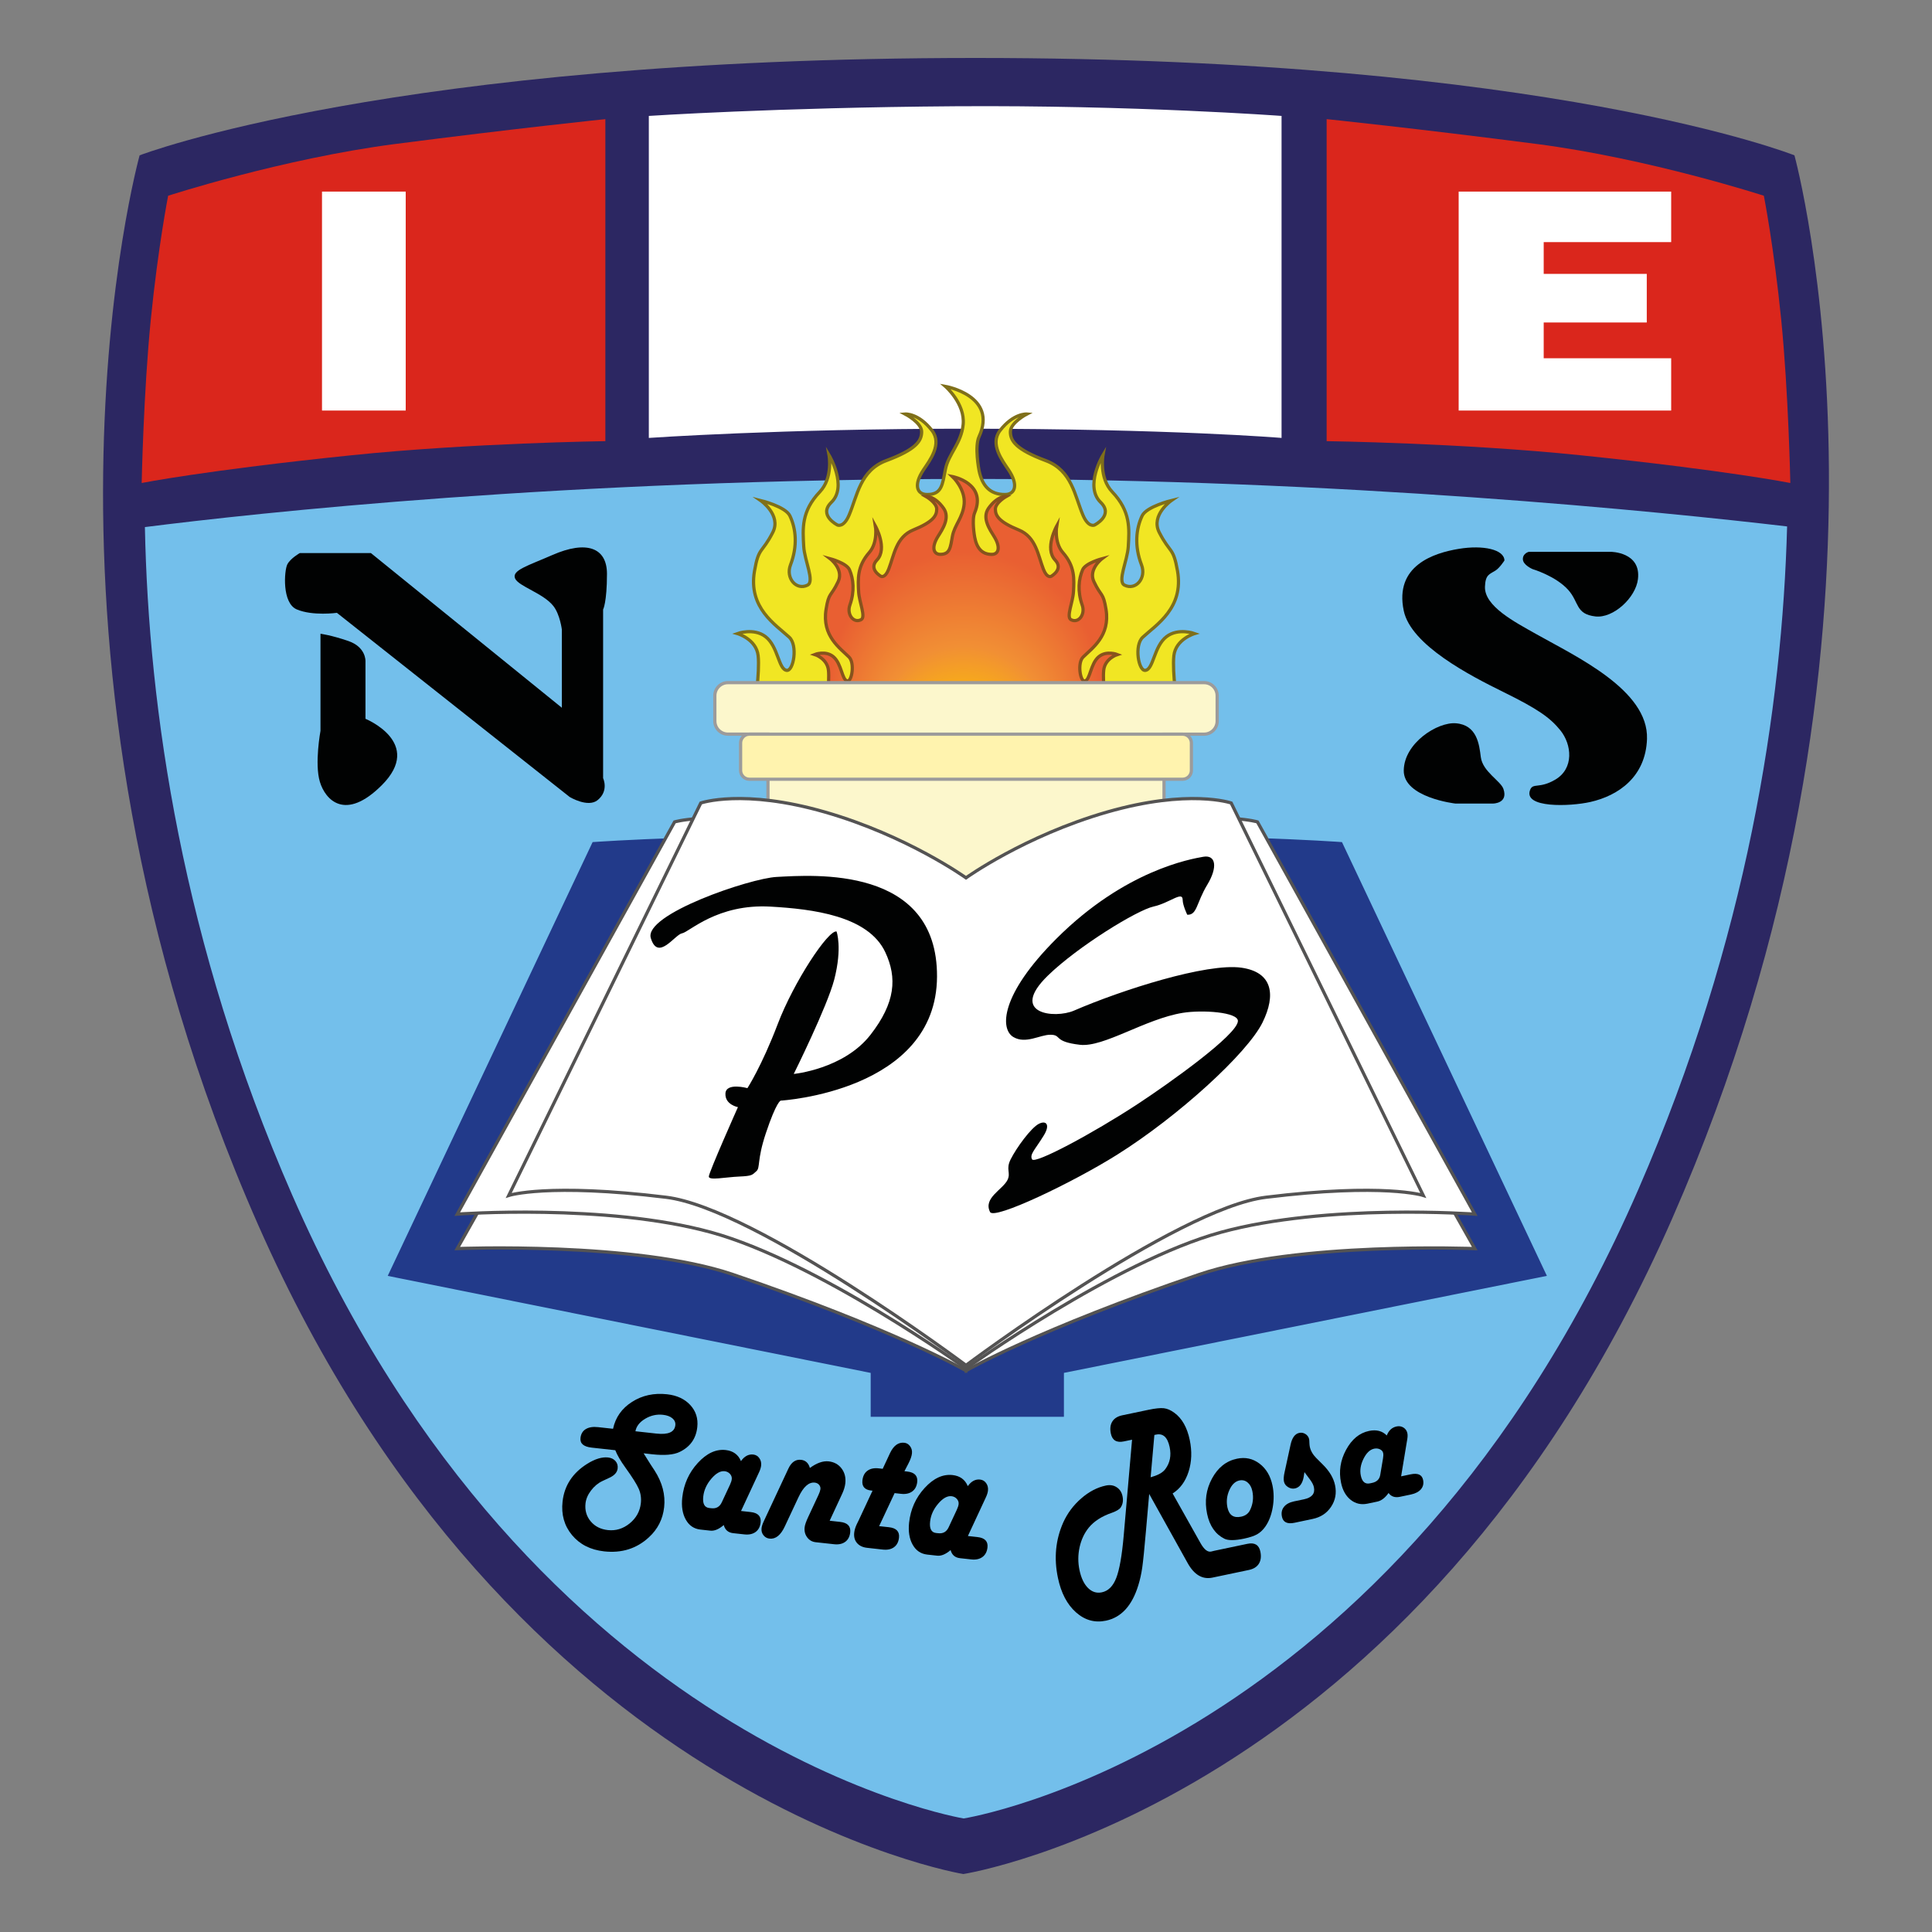 <?xml version="1.0" encoding="utf-8"?>
<!-- Generator: Adobe Illustrator 25.4.1, SVG Export Plug-In . SVG Version: 6.00 Build 0)  -->
<svg version="1.1" id="Capa_1" xmlns="http://www.w3.org/2000/svg" xmlns:xlink="http://www.w3.org/1999/xlink" x="0px" y="0px"
	 viewBox="0 0 600 600" style="enable-background:new 0 0 600 600;" xml:space="preserve">
<rect x="0" y="0" width="600" height="600" fill="#808080" stroke="none"/>
<style type="text/css">
	.st0{fill:#2C2762;}
	.st1{fill:#DA261C;}
	.st2{fill:#FFFFFF;}
	.st3{fill:#73BFEB;}
	.st4{fill:#223A8A;}
	.st5{fill:#F1E623;stroke:#7F6F1A;stroke-miterlimit:10;}
	.st6{fill:url(#SVGID_1_);stroke:#87531D;stroke-miterlimit:10;}
	.st7{fill:#FCF7CC;stroke:#9C9B9B;stroke-miterlimit:10;}
	.st8{fill:#FFF3AE;stroke:#9C9B9B;stroke-miterlimit:10;}
	.st9{fill:#FFFFFF;stroke:#545353;stroke-miterlimit:10;}
	.st10{fill:#010202;}
	.st11{fill:#353535;}
</style>
<path class="st0" d="M43.36,48.24c0,0,78.23-30.24,259.62-30.24c178.42,0,254.3,30.24,254.3,30.24s41.22,149.92-38.01,330.29
	C439.46,560.21,299.18,582,299.18,582s-140.2-22.92-219.04-201.67C0.91,200.7,43.36,48.24,43.36,48.24z"/>
<path class="st1" d="M52.22,60.79c0,0,35.52-11.54,70.5-16.07C160.56,39.83,188,37,188,37v100c0,0-41.93,0.57-78.91,4.39
	C63.49,146.1,44,150,44,150s0.57-28.21,2.84-50.82C49.11,76.57,52.22,60.79,52.22,60.79z"/>
<path class="st1" d="M547.78,60.79c0,0-35.52-11.54-70.5-16.07C439.44,39.83,412,37,412,37v100c0,0,41.93,0.57,78.91,4.39
	C536.51,146.1,556,150,556,150s-0.57-28.21-2.84-50.82S547.78,60.79,547.78,60.79z"/>
<path class="st2" d="M201.5,36c0,0,39.48-2.61,95.08-3S398,36,398,36v100c0,0-34.51-2.86-98-2.86c-57.46,0-98.5,2.86-98.5,2.86V36z"
	/>
<path class="st3" d="M301.4,148.74c-125.6,0-222.2,10.62-256.4,14.95c1.12,56.28,11.5,129.16,45.73,207.41
	c75.07,171.63,208.54,193.64,208.54,193.64s133.55-20.92,209.53-195.36c34.01-78.08,44.7-150.21,46.2-205.89
	C517.04,159.03,416.83,148.74,301.4,148.74z"/>
<path class="st4" d="M416.76,261.52c0,0-48.29-3.41-72.72,0c-14.57,2.03-31.97,5.69-43.64,8.3c-11.67-2.62-29.07-6.27-43.64-8.3
	c-24.43-3.41-72.72,0-72.72,0l-63.63,134.72l149.99,30.13V440h1.49h57.03h1.49v-13.64l149.99-30.13L416.76,261.52z"/>
<g>
	<path class="st5" d="M371,196.76c0,0-5.07-1.84-8.72,0.95c-3.98,3.05-4.01,10.24-6.63,10.48c-2.08,0.19-3.46-7.79-0.76-10.29
		c4.25-3.92,12.8-9.09,10.8-20.57c-1.33-7.62-2.27-5.33-5.68-12c-2.75-5.38,3.79-9.9,3.79-9.9s-7.73,1.88-9.1,4.76
		c-1.88,3.96-2.46,9.33-0.19,15.24c1.58,4.1-1.79,8.05-5.29,6.29c-2.29-1.15,0.93-7.63,1.18-11.98c0.31-5.54,0.79-10.91-4.98-16.98
		c-4.17-4.38-2.88-11.41-2.88-11.41s-5.84,9.69-0.72,14.65c4.15,4.02-1.89,7.05-1.89,7.05s-1.89,0.95-3.6-3.05
		c-2.57-6.02-3.41-13.9-11.56-16.95c-9.23-3.45-10.99-6.1-10.99-8.95c0-2.86,5.12-5.52,5.12-5.52s-4.14-0.32-8.34,5.14
		c-3.22,4.19,0.71,9.3,2.65,12.19c3.15,4.69,2.08,7.67-1.14,7.67c-4.61,0-7.07-2.72-8.02-7.48c-0.06-0.31-1.42-7.38,0-10.48
		c5.87-12.76-10.43-15.62-10.43-15.62s6.12,5.32,5.5,11.81c-0.57,5.9-4.55,9.14-5.5,13.9c-0.95,4.76-1.07,7.87-5.68,7.87
		c-3.22,0-4.28-2.99-1.14-7.67c1.94-2.89,5.87-8,2.65-12.19c-4.2-5.46-8.34-5.14-8.34-5.14s5.12,2.67,5.12,5.52
		c0,2.86-1.76,5.5-10.99,8.95c-8.15,3.05-8.99,10.93-11.56,16.95c-1.71,4-3.6,3.05-3.6,3.05s-6.05-3.03-1.89-7.05
		c5.12-4.95-0.72-14.65-0.72-14.65s1.29,7.03-2.88,11.41c-5.78,6.07-5.29,11.44-4.98,16.98c0.24,4.35,3.47,10.83,1.18,11.98
		c-3.49,1.75-6.87-2.19-5.29-6.29c2.27-5.9,1.69-11.28-0.19-15.24c-1.37-2.88-9.1-4.76-9.1-4.76s6.54,4.52,3.79,9.9
		c-3.41,6.67-4.36,4.38-5.68,12c-2,11.48,6.55,16.65,10.8,20.57c2.71,2.5,1.33,10.48-0.76,10.29c-2.62-0.24-2.65-7.43-6.63-10.48
		c-3.65-2.79-8.72-0.95-8.72-0.95s5.87,1.71,6.44,6.86c0.57,5.14-1.14,16.38-1.14,16.38h62.98h5.43h62.98c0,0-1.71-11.24-1.14-16.38
		C365.13,198.48,371,196.76,371,196.76z"/>
	<radialGradient id="SVGID_1_" cx="299.622" cy="206.677" r="48.623" fx="298.884" fy="255.294" gradientUnits="userSpaceOnUse">
		<stop  offset="0.303" style="stop-color:#FDC800"/>
		<stop  offset="0.562" style="stop-color:#F18F34"/>
		<stop  offset="0.864" style="stop-color:#E95F32"/>
	</radialGradient>
	<path class="st6" d="M347,203.27c0,0-3.36-1.32-5.77,0.69c-2.63,2.19-2.65,7.37-4.39,7.54c-1.38,0.14-2.29-5.61-0.5-7.41
		c2.81-2.82,8.47-6.55,7.15-14.81c-0.88-5.49-1.51-3.84-3.76-8.64c-1.82-3.88,2.51-7.13,2.51-7.13s-5.12,1.35-6.02,3.43
		c-1.24,2.85-1.63,6.72-0.13,10.97c1.05,2.95-1.19,5.79-3.5,4.53c-1.52-0.83,0.62-5.49,0.78-8.62c0.21-3.99,0.53-7.86-3.3-12.23
		c-2.76-3.15-1.91-8.21-1.91-8.21s-3.86,6.98-0.48,10.54c2.75,2.89-1.25,5.07-1.25,5.07s-1.25,0.69-2.38-2.19
		c-1.7-4.33-2.26-10.01-7.65-12.21c-6.11-2.49-7.28-4.39-7.28-6.45c0-2.06,3.39-3.98,3.39-3.98s-2.74-0.23-5.52,3.7
		c-2.13,3.02,0.47,6.69,1.76,8.78c2.08,3.37,1.38,5.53-0.75,5.53c-3.05,0-4.68-1.96-5.31-5.39c-0.04-0.23-0.94-5.31,0-7.54
		c3.88-9.19-6.9-11.25-6.9-11.25s4.05,3.83,3.64,8.5c-0.38,4.25-3.01,6.58-3.64,10.01c-0.63,3.43-0.71,5.66-3.76,5.66
		c-2.13,0-2.84-2.15-0.75-5.53c1.29-2.08,3.89-5.76,1.76-8.78c-2.78-3.93-5.52-3.7-5.52-3.7s3.39,1.92,3.39,3.98
		c0,2.06-1.17,3.96-7.28,6.45c-5.39,2.19-5.95,7.87-7.65,12.21c-1.13,2.88-2.38,2.19-2.38,2.19s-4-2.18-1.25-5.07
		c3.39-3.57-0.48-10.54-0.48-10.54s0.85,5.06-1.91,8.21c-3.82,4.37-3.5,8.24-3.3,12.23c0.16,3.13,2.29,7.79,0.78,8.62
		c-2.31,1.26-4.55-1.58-3.5-4.53c1.51-4.25,1.12-8.12-0.13-10.97c-0.91-2.07-6.02-3.43-6.02-3.43s4.33,3.26,2.51,7.13
		c-2.26,4.8-2.89,3.15-3.76,8.64c-1.32,8.27,4.34,11.99,7.15,14.81c1.79,1.8,0.88,7.54-0.5,7.41c-1.74-0.17-1.76-5.35-4.39-7.54
		c-2.41-2.01-5.77-0.69-5.77-0.69s3.89,1.23,4.26,4.94c0.38,3.7-0.75,11.79-0.75,11.79h41.69h3.59h41.69c0,0-1.13-8.09-0.75-11.79
		C343.11,204.5,347,203.27,347,203.27z"/>
</g>
<g>
	<path class="st7" d="M373.94,212H226.06c-2.24,0-4.06,1.82-4.06,4.06v7.87c0,2.24,1.82,4.06,4.06,4.06h12.44v55.02h123V228h12.44
		c2.24,0,4.06-1.82,4.06-4.06v-7.87C378,213.82,376.18,212,373.94,212z"/>
	<path class="st8" d="M367.26,242H232.74c-1.51,0-2.74-1.23-2.74-2.74v-8.52c0-1.51,1.23-2.74,2.74-2.74h134.52
		c1.51,0,2.74,1.23,2.74,2.74v8.52C370,240.77,368.77,242,367.26,242z"/>
</g>
<g>
	<path class="st9" d="M142,387.76c0,0,55.37-2.23,85.58,8.03c49.98,16.97,72.3,29.82,72.3,29.82V374l-135.21-26.38L142,387.76z"/>
	<path class="st9" d="M435.33,347.61L300.12,374v51.62c0,0,22.32-12.85,72.3-29.82c30.21-10.26,85.58-8.03,85.58-8.03L435.33,347.61
		z"/>
</g>
<path class="st9" d="M390.51,255.25c0,0-9.07-2.82-33.46,0c-24.39,2.82-57.04,21.43-57.04,21.43s-32.65-18.61-57.04-21.43
	c-24.39-2.82-33.46,0-33.46,0L142,377.06c0,0,45.94-3.38,78.84,5.64C253.73,391.73,300,425,300,425s46.27-33.27,79.16-42.3
	c32.9-9.02,78.84-5.64,78.84-5.64L390.51,255.25z"/>
<path class="st9" d="M382.36,249.38c0,0-13.06-4.53-38.62,2.83c-25.56,7.37-43.74,20.41-43.74,20.41s-18.18-13.04-43.74-20.41
	c-25.56-7.37-38.62-2.83-38.62-2.83L158,371.25c0,0,12.13-3.92,48.85,0.57C234.68,375.22,300,424,300,424s65.32-48.78,93.15-52.18
	c36.71-4.49,48.85-0.57,48.85-0.57L382.36,249.38z"/>
<path class="st10" d="M259.8,289.28c-2.58-0.55-13.29,15.66-18.27,28.75c-4.98,13.08-9.41,19.9-9.41,19.9s-6.65-1.84-6.83,1.66
	s3.88,4.24,3.88,4.24s-9.04,20.27-9.04,21.56c0,1.29,5.17,0.18,9.41,0c4.25-0.18,4.06-0.55,5.35-1.66
	c1.29-1.11,0.12-3.31,2.95-11.79c3.32-9.95,4.61-10.13,4.61-10.13s48.38-2.81,48.55-38.51c0.16-34.64-38.58-31.54-49.84-30.96
	c-8.21,0.42-41.27,11.61-39.05,18.98c2.22,7.37,7.49-1.11,9.71-1.47c2.22-0.37,10.92-9.24,27.5-8.29
	c12.92,0.74,30.32,2.8,35.63,14.19c3.69,7.92,3.15,15.63-4.61,25.61c-8.31,10.69-23.83,12.16-23.83,12.16s10.4-20.95,12.57-29.3
	C261.65,294.26,259.8,289.28,259.8,289.28z"/>
<path class="st10" d="M368.71,284.08c3.12,0.14,2.78-3.64,6.24-9.35c3.26-5.39,2.69-9.35-1.28-8.65
	c-3.79,0.68-24.24,4.11-45.59,25.43c-17.52,17.49-17.52,28.09-13.37,30.55c3.83,2.27,8.28-0.72,11.48-0.71
	c3.69,0.01,0.74,2.14,9.21,3.12c7.37,0.85,20.23-8.02,31.89-9.92c6.09-0.99,17.24-0.24,17.15,2.55
	c-0.14,4.27-21.35,19.35-31.18,25.8c-13.95,9.14-31.89,18.71-32.74,17.15s0.98-3.06,3.69-7.51c1.98-3.26,0.71-4.68-1.56-3.54
	c-2.42,1.21-6.94,7.37-8.79,11.06c-1.58,3.16,0.14,4.11-0.97,6.38c-1.49,3.03-7.63,5.61-5.41,9.97c1.28,2.5,25.64-9.14,39.4-17.77
	c18.99-11.91,40.51-31.54,45.21-41.1c4.25-8.65,3.08-15.62-6.52-17.01c-10.77-1.56-37.28,6.94-52.02,13.32
	c-6.03,2.61-20.39,1.03-8.08-10.91c9.35-9.07,27.64-20.27,32.74-21.4c5.1-1.13,9.07-4.96,9.08-2.07
	C367.3,281.18,368.71,284.08,368.71,284.08z"/>
<line class="st11" x1="300" y1="272.62" x2="300" y2="424"/>
<path d="M199.88,451.34l2.15,3.43l1.25,1.9c2.41,3.75,3.4,7.55,2.98,11.39c-0.41,3.73-2,6.87-4.78,9.4
	c-3.8,3.49-8.42,4.93-13.87,4.33c-4.22-0.47-7.54-2.15-9.95-5.04c-2.41-2.9-3.4-6.38-2.95-10.43c0.55-4.96,3.11-8.87,7.67-11.73
	c2.42-1.51,4.58-2.16,6.46-1.96c0.98,0.11,1.74,0.48,2.3,1.11c0.55,0.63,0.78,1.39,0.68,2.28c-0.13,1.2-0.95,2.15-2.46,2.86
	l-2.32,1.09c-1.34,0.64-2.5,1.61-3.49,2.92c-0.99,1.3-1.56,2.63-1.71,3.99c-0.24,2.16,0.3,4.02,1.6,5.58
	c1.3,1.56,3.08,2.47,5.33,2.72c2.48,0.27,4.74-0.42,6.78-2.07c2.03-1.66,3.19-3.74,3.47-6.26c0.18-1.59-0.04-3.09-0.64-4.47
	c-0.6-1.39-1.98-3.58-4.14-6.59c-1.51-2.09-2.56-3.89-3.15-5.41l-7.34-0.81c-2.5-0.28-3.66-1.27-3.47-3
	c0.14-1.25,0.68-2.17,1.64-2.75c0.95-0.58,2.23-0.79,3.82-0.61l4.65,0.51c0.76-3.55,2.72-6.33,5.9-8.36
	c3.18-2.02,6.8-2.81,10.88-2.36c3.06,0.34,5.47,1.46,7.21,3.35c1.74,1.9,2.47,4.19,2.17,6.87c-0.39,3.57-2.23,6.14-5.5,7.7
	c-1.86,0.9-4.68,1.13-8.47,0.72L199.88,451.34z M197.34,444.49l6.52,0.72c3.68,0.41,5.64-0.46,5.87-2.6
	c0.09-0.83-0.21-1.55-0.91-2.14c-0.7-0.59-1.67-0.95-2.92-1.09c-1.96-0.22-3.8,0.2-5.54,1.23
	C198.63,441.65,197.62,442.94,197.34,444.49z"/>
<path d="M230.14,469.25l2.98,0.33c2.28,0.25,3.31,1.33,3.1,3.23c-0.15,1.32-0.67,2.31-1.56,2.96s-2.06,0.91-3.49,0.75l-3.47-0.38
	c-1.55-0.17-2.53-1.01-2.93-2.52c-1.52,1.3-2.91,1.88-4.17,1.74l-3.09-0.34c-1.99-0.22-3.5-1.24-4.53-3.08
	c-1.03-1.83-1.4-4.12-1.1-6.86c0.46-4.15,2.06-7.73,4.82-10.74c2.76-3.01,5.64-4.35,8.66-4.02c2.31,0.26,3.9,1.4,4.75,3.44
	c1.08-1.52,2.36-2.2,3.82-2.04c0.8,0.09,1.43,0.46,1.89,1.13c0.47,0.66,0.65,1.44,0.55,2.32c-0.07,0.61-0.29,1.31-0.67,2.12
	l-0.39,0.84L230.14,469.25z M220.28,468.33l0.68,0.07c1.48,0.16,2.55-0.45,3.2-1.85l2.52-5.4c0.33-0.71,0.53-1.31,0.58-1.81
	c0.06-0.58-0.12-1.12-0.55-1.6c-0.43-0.48-0.98-0.76-1.65-0.84c-1.32-0.15-2.7,0.63-4.15,2.33c-1.45,1.7-2.28,3.53-2.5,5.5
	C218.15,466.97,218.77,468.16,220.28,468.33z"/>
<path d="M257.66,472.28l3.25,0.36c2.3,0.25,3.34,1.34,3.13,3.26c-0.15,1.32-0.67,2.3-1.56,2.94c-0.89,0.65-2.06,0.89-3.48,0.73
	l-5.67-0.62c-1.1-0.12-1.99-0.62-2.65-1.51c-0.66-0.88-0.93-1.93-0.79-3.14c0.08-0.73,0.46-1.81,1.12-3.22l3.17-6.8
	c0.33-0.71,0.53-1.29,0.6-1.74c0.08-0.52-0.05-0.98-0.38-1.39c-0.33-0.41-0.78-0.64-1.36-0.71c-1.86-0.21-3.55,1.3-5.06,4.53
	l-4.24,9.05c-1.27,2.75-2.86,4.02-4.76,3.81c-0.78-0.09-1.41-0.44-1.89-1.06c-0.48-0.62-0.68-1.34-0.58-2.16
	c0.07-0.6,0.29-1.31,0.67-2.12l0.39-0.84l7.26-15.54c0.94-2.02,2.25-2.93,3.95-2.75c1.39,0.15,2.31,1,2.74,2.53
	c2.13-1.56,4.07-2.24,5.83-2.05c1.7,0.19,3.04,0.93,4.01,2.21c0.97,1.29,1.36,2.83,1.16,4.62c-0.11,0.99-0.43,2.06-0.96,3.21
	L257.66,472.28z"/>
<path d="M280.88,456.9l0.84,0.09c2.3,0.25,3.34,1.34,3.13,3.26c-0.15,1.32-0.67,2.3-1.56,2.94c-0.89,0.65-2.06,0.89-3.48,0.73
	l-1.98-0.22l-4.81,10.26l3.04,0.33c2.3,0.25,3.34,1.34,3.13,3.26c-0.15,1.32-0.66,2.3-1.55,2.95c-0.89,0.65-2.05,0.89-3.5,0.73
	l-4.85-0.54c-1.37-0.15-2.42-0.65-3.14-1.49c-0.72-0.84-1.01-1.92-0.87-3.21c0.09-0.8,0.35-1.67,0.78-2.6l0.67-1.37l4.24-9.08
	l-0.41-0.04c-2.03-0.22-2.93-1.27-2.73-3.15c0.15-1.34,0.66-2.34,1.55-2.99c0.89-0.66,2.05-0.91,3.5-0.75l1.25,0.14l1.91-4.09
	l0.39-0.84c1.11-2.31,2.58-3.36,4.41-3.16c0.74,0.08,1.35,0.45,1.81,1.1c0.47,0.65,0.66,1.4,0.56,2.24
	c-0.09,0.82-0.44,1.83-1.05,3.03L280.88,456.9z"/>
<path d="M300.59,477.02l2.98,0.33c2.28,0.25,3.31,1.33,3.1,3.23c-0.15,1.32-0.67,2.31-1.56,2.96c-0.9,0.66-2.06,0.91-3.49,0.75
	l-3.47-0.38c-1.56-0.17-2.53-1.01-2.93-2.52c-1.52,1.3-2.91,1.88-4.17,1.74l-3.09-0.34c-1.99-0.22-3.5-1.24-4.53-3.08
	c-1.03-1.83-1.4-4.12-1.1-6.86c0.46-4.15,2.06-7.73,4.82-10.74c2.75-3.01,5.64-4.35,8.66-4.02c2.31,0.25,3.9,1.4,4.75,3.44
	c1.08-1.52,2.36-2.2,3.82-2.04c0.79,0.09,1.43,0.46,1.89,1.13c0.47,0.66,0.65,1.44,0.55,2.32c-0.07,0.61-0.29,1.31-0.67,2.12
	l-0.39,0.84L300.59,477.02z M290.73,476.09l0.68,0.07c1.48,0.16,2.55-0.45,3.2-1.85l2.52-5.4c0.33-0.71,0.53-1.31,0.58-1.81
	c0.06-0.58-0.12-1.12-0.55-1.6c-0.43-0.48-0.98-0.76-1.65-0.84c-1.32-0.15-2.7,0.63-4.15,2.33c-1.45,1.7-2.28,3.53-2.5,5.5
	C288.6,474.73,289.23,475.93,290.73,476.09z"/>
<path d="M364.17,463.81l8.65,15.4c1.12,1.99,2.22,2.87,3.3,2.64l0.98-0.24l10.27-2.16c2.26-0.48,3.61,0.32,4.04,2.38
	c0.32,1.51,0.17,2.77-0.44,3.77c-0.61,1-1.65,1.65-3.1,1.96l-11.33,2.38c-3.11,0.65-5.69-0.87-7.73-4.56l-11.92-21.42l-1.01,11.55
	c-0.48,5.53-0.86,9.28-1.14,11.25c-0.28,1.97-0.69,3.83-1.23,5.57c-1.94,6.32-5.28,9.98-10.03,10.98c-3.46,0.73-6.56-0.13-9.32-2.58
	c-2.76-2.45-4.63-6.02-5.61-10.71c-1.29-6.12-0.73-11.86,1.66-17.23c1.3-2.86,3.15-5.34,5.57-7.44c2.41-2.1,4.96-3.43,7.65-4
	c1.28-0.27,2.4-0.1,3.35,0.52c0.96,0.61,1.57,1.54,1.83,2.79c0.29,1.36,0.09,2.54-0.59,3.53c-0.39,0.56-1.28,1.09-2.64,1.59
	c-3.19,1.08-5.61,2.64-7.26,4.65c-1.38,1.71-2.33,3.74-2.85,6.1c-0.51,2.35-0.52,4.7-0.03,7.05c0.52,2.48,1.4,4.34,2.65,5.58
	c1.24,1.24,2.68,1.69,4.3,1.35c2-0.42,3.49-1.91,4.48-4.48c0.99-2.57,1.76-6.92,2.3-13.06l2.6-29.86l-2.53,0.53
	c-2.26,0.48-3.61-0.33-4.05-2.41c-0.32-1.51-0.17-2.77,0.44-3.75c0.61-0.99,1.64-1.63,3.08-1.94l8.16-1.71
	c2.13-0.45,3.72-0.61,4.78-0.49c1.06,0.12,2.16,0.6,3.29,1.44c2.35,1.73,3.93,4.53,4.74,8.39c0.74,3.51,0.62,6.8-0.35,9.85
	S366.51,462.33,364.17,463.81z M357.34,458.78l0.7-0.22c1.84-0.55,3.13-1.32,3.87-2.33c1.44-1.93,1.89-4.21,1.33-6.84
	c-0.64-3.03-2.04-4.32-4.2-3.86l-0.54,0.11L357.34,458.78z"/>
<path d="M384.16,453.01c2.59-0.54,4.91-0.04,6.98,1.52c2.07,1.56,3.41,3.81,4.03,6.75c0.47,2.22,0.49,4.51,0.08,6.88
	c-0.41,2.37-1.18,4.35-2.3,5.95c-0.75,1.05-1.58,1.83-2.51,2.36c-0.92,0.53-2.28,0.98-4.06,1.36c-2.91,0.61-4.96,0.62-6.14,0.03
	c-2.79-1.4-4.58-3.97-5.36-7.7c-0.83-3.94-0.32-7.6,1.52-11C378.24,455.76,380.82,453.71,384.16,453.01z M384.91,459.77
	c-1.32,0.28-2.37,1.29-3.14,3.03c-0.77,1.74-0.96,3.52-0.58,5.35c0.51,2.4,1.92,3.36,4.24,2.87c1.36-0.28,2.3-0.99,2.82-2.12
	c0.88-1.85,1.1-3.8,0.67-5.85c-0.25-1.18-0.74-2.07-1.48-2.67C386.7,459.77,385.85,459.57,384.91,459.77z"/>
<path d="M405.1,457.18l-0.22,1.46c-0.38,2.1-1.29,3.3-2.73,3.61c-0.73,0.15-1.45,0.01-2.14-0.42c-0.7-0.44-1.12-1.01-1.27-1.74
	c-0.14-0.68-0.08-1.65,0.2-2.89l1.89-8.67c0.48-2.08,1.36-3.26,2.67-3.53c0.7-0.15,1.35-0.02,1.95,0.37
	c0.6,0.39,0.98,0.93,1.12,1.62c0.04,0.18,0.06,0.57,0.08,1.18c0.02,0.45,0.06,0.83,0.13,1.17c0.26,1.23,0.94,2.4,2.05,3.52l2.01,2
	c2.05,2.04,3.31,4.16,3.77,6.37c0.52,2.46,0.11,4.7-1.22,6.7c-1.33,2.01-3.24,3.27-5.74,3.79l-5.59,1.18
	c-2.27,0.48-3.58-0.15-3.94-1.87c-0.25-1.19-0.05-2.21,0.62-3.05c0.66-0.84,1.7-1.41,3.11-1.71l3.1-0.65
	c2.48-0.52,3.51-1.77,3.1-3.74c-0.15-0.72-0.56-1.52-1.23-2.41L405.1,457.18z"/>
<path d="M435.13,458.49l2.94-0.62c2.25-0.47,3.54,0.1,3.88,1.72c0.24,1.12,0.02,2.09-0.65,2.89c-0.67,0.8-1.71,1.35-3.12,1.65
	l-3.43,0.72c-1.53,0.32-2.71-0.07-3.52-1.19c-1.08,1.52-2.24,2.4-3.49,2.67l-3.05,0.64c-1.96,0.41-3.7,0.02-5.21-1.17
	c-1.51-1.19-2.51-2.96-3-5.3c-0.74-3.54-0.23-6.95,1.55-10.24c1.78-3.29,4.15-5.25,7.13-5.87c2.28-0.48,4.12-0.01,5.52,1.41
	c0.6-1.57,1.62-2.51,3.07-2.81c0.78-0.16,1.49-0.04,2.13,0.36c0.63,0.41,1.03,0.99,1.19,1.74c0.11,0.52,0.09,1.16-0.04,1.94
	l-0.14,0.81L435.13,458.49z M425.44,460.67l0.67-0.14c1.46-0.31,2.31-1.13,2.53-2.46l0.87-5.17c0.12-0.68,0.13-1.23,0.04-1.65
	c-0.1-0.5-0.43-0.88-0.98-1.15c-0.55-0.27-1.16-0.33-1.82-0.2c-1.3,0.27-2.4,1.32-3.31,3.15c-0.9,1.83-1.18,3.58-0.82,5.25
	C423.02,460.19,423.96,460.98,425.44,460.67z"/>
<g>
	<g>
		<path class="st10" d="M99.53,196.82v30.15c0,0-1.89,10.18-0.19,15.83c1.7,5.65,7.89,12.37,19.22,1.06
			c13.21-13.19-5.06-20.63-5.06-20.63V205.3c0,0,0.19-4.33-5.29-6.22C102.74,197.2,99.53,196.82,99.53,196.82z"/>
		<path class="st10" d="M174.5,219.81l-59.31-48.05H93.11c0,0-2.95,1.66-3.89,3.54c-0.94,1.88-1.72,11.98,2.95,13.96
			c4.95,2.1,12.46,1.06,12.46,1.06l72.29,57.19c0,0,5.66,3.42,8.68,0.97c3.57-2.9,1.7-6.81,1.7-6.81v-52.38c0,0,1.19-2.19,1.2-11.05
			c0.01-8.2-6.37-10.52-16.99-5.86c-7.57,3.32-12.67,4.73-11.54,7.28c1.09,2.45,8.76,4.56,11.89,8.55c2.05,2.61,2.63,7.3,2.63,7.3
			V219.81z"/>
	</g>
	<g>
		<path class="st10" d="M500.22,171.37h-25.41c0,0-1.87,0.42-1.87,2.26c0,1.84,3.01,3.11,3.01,3.11s7.16,2.12,11.05,6.43
			c3.45,3.82,2.23,7.55,8.47,8.27c5.53,0.64,12.52-5.79,13.21-11.59C509.7,171.37,500.22,171.37,500.22,171.37z"/>
		<path class="st10" d="M463.66,249.55h-11.68c0,0-16.18-1.84-16.03-10.32c0.14-8.48,10.45-15.06,16.18-14.61
			c6.6,0.52,7.26,6.6,7.75,10.51c0.57,4.52,6.18,7.38,7.03,9.9C468.45,249.55,463.66,249.55,463.66,249.55z"/>
		<path class="st10" d="M467.22,174.06c-0.07-3.39-6.55-4.88-14.23-3.6c-7.64,1.27-20.01,5.14-17.04,19.23
			c2.25,10.67,20.54,20.1,30.96,25.23c10.77,5.3,14.5,7.98,17.66,11.87c3.58,4.41,4.33,11.88-1.58,15.34
			c-4.95,2.9-6.89,0.92-7.78,3.13c-2.31,5.77,12.37,5.23,18.69,3.8c8.76-1.98,17.2-7.84,17.59-19.58
			c0.5-15.2-22.08-25.6-34.46-32.59c-6.56-3.7-16.09-8.62-15.86-14.7c0.14-3.82,1.44-3.82,3.3-5.02
			C465.77,176.33,467.22,174.06,467.22,174.06z"/>
	</g>
</g>
<rect x="100" y="59.5" class="st2" width="26" height="68"/>
<polygon class="st2" points="519,111.26 519,127.5 453,127.5 453,59.5 519,59.5 519,75.19 479.41,75.19 479.41,85.06 511.42,85.06 
	511.42,100.15 479.41,100.15 479.41,111.26 "/>
</svg>

